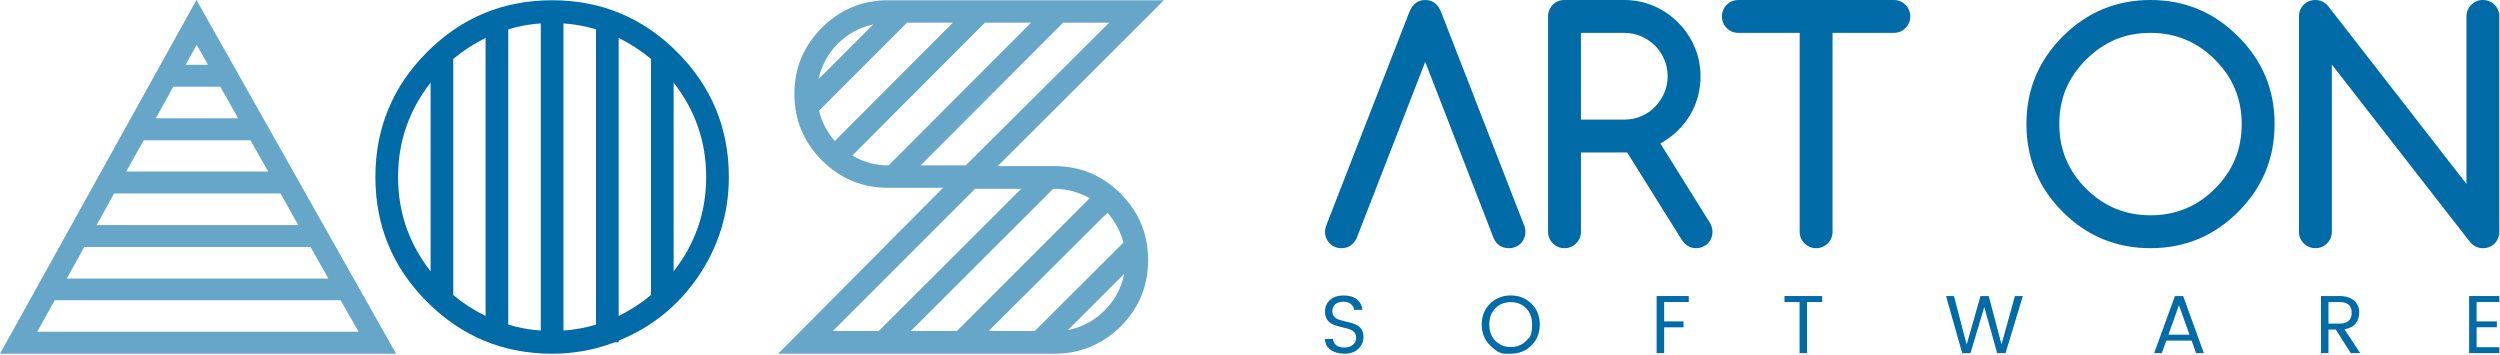 <?xml version="1.0" encoding="utf-8"?>
<svg width="1240px" height="176px" viewBox="0 0 1240 176" version="1.1" xmlns:xlink="http://www.w3.org/1999/xlink" xmlns="http://www.w3.org/2000/svg">
  <g id="Art-on-Software">
    <g id="Group">
      <g id="Group">
        <g id="Group" transform="translate(657.208 146.547)">
          <path d="M3.637 7.846C3.637 8.881 3.923 9.739 4.495 10.42C5.067 11.101 5.802 11.605 6.701 11.932C7.6 12.259 8.601 12.545 9.705 12.79C10.808 13.035 11.911 13.314 13.014 13.627C14.118 13.941 15.119 14.343 16.018 14.833C16.917 15.323 17.652 16.059 18.224 17.039C18.796 18.02 19.082 19.232 19.082 20.676C19.082 22.883 18.238 24.803 16.549 26.438C14.86 28.072 12.579 28.889 9.705 28.889C6.831 28.889 4.495 28.229 2.697 26.907C0.899 25.586 9.00762e-05 23.795 9.00762e-05 21.534L3.964 21.534C4.073 22.814 4.583 23.85 5.496 24.64C6.408 25.43 7.764 25.825 9.562 25.825C11.36 25.825 12.79 25.361 13.852 24.435C14.915 23.509 15.445 22.426 15.445 21.187C15.445 19.947 15.159 18.994 14.588 18.326C14.015 17.659 13.28 17.162 12.381 16.835C11.482 16.508 10.481 16.229 9.378 15.997C8.274 15.766 7.171 15.486 6.068 15.16C4.965 14.833 3.964 14.417 3.065 13.913C2.166 13.409 1.43 12.66 0.858 11.666C0.286 10.672 0 9.439 0 7.968C0 5.571 0.851 3.643 2.554 2.186C4.256 0.729 6.477 0 9.214 0C11.952 0 14.131 0.633 15.752 1.9C17.373 3.167 18.306 4.917 18.551 7.151L14.424 7.151C14.315 6.034 13.791 5.08 12.851 4.29C11.911 3.5 10.644 3.105 9.051 3.105C7.457 3.105 6.157 3.507 5.149 4.311C4.141 5.114 3.637 6.293 3.637 7.845L3.637 7.846Z" id="Shape" fill="#006BA6" fill-rule="evenodd" stroke="none" />
          <path d="M22.024 22.515C22.024 22.515 22.521 22.004 23.516 20.982C24.51 19.961 25.007 17.775 25.007 14.424C25.007 11.073 24.013 8.383 22.024 6.354C20.036 4.325 17.496 3.31 14.404 3.31C11.312 3.31 8.765 4.324 6.763 6.354C4.761 8.383 3.759 11.073 3.759 14.424C3.759 17.775 4.767 20.471 6.783 22.515C8.799 24.558 11.346 25.579 14.424 25.579C17.502 25.579 20.036 24.558 22.024 22.515L22.024 22.515ZM14.424 28.889C14.424 28.889 13.409 28.889 11.38 28.889C9.35 28.889 6.946 27.52 4.168 24.782C1.389 22.045 0 18.585 0 14.404C0 10.222 1.389 6.776 4.168 4.066C6.946 1.355 10.365 0 14.424 0C18.483 0 21.895 1.355 24.66 4.066C27.425 6.776 28.807 10.229 28.807 14.424C28.807 18.619 27.425 22.079 24.66 24.803C21.895 27.527 18.483 28.889 14.424 28.889L14.424 28.889Z" transform="translate(77.723 0)" id="Shape" fill="#006BA6" fill-rule="evenodd" stroke="none" />
          <path d="M0 28.317L0 0L15.936 0L15.936 2.983L3.718 2.983L3.718 12.585L13.362 12.585L13.362 15.527L3.718 15.527L3.718 28.317L0 28.317Z" transform="translate(164.479 0.286)" id="Shape" fill="#006BA6" fill-rule="evenodd" stroke="none" />
          <path d="M0 2.983L0 0L18.674 0L18.674 2.983L11.196 2.983L11.196 28.317L7.478 28.317L7.478 2.983L0 2.983Z" transform="translate(227.899 0.286)" id="Shape" fill="#006BA6" fill-rule="evenodd" stroke="none" />
          <path d="M34.16 0L38.083 0L29.502 28.317L25.334 28.317L18.96 5.435L12.136 28.317L8.009 28.358L0 9.00762e-05L3.923 9.00762e-05L10.215 24.067L17.08 9.00762e-05L21.166 9.00762e-05L27.5 23.986L34.16 0Z" transform="translate(308.037 0.286)" id="Shape" fill="#006BA6" fill-rule="evenodd" stroke="none" />
          <path d="M20.798 28.317L18.592 22.106L6.007 22.106L3.8 28.317L0 28.317L10.297 0L14.383 0L24.639 28.317L20.798 28.317ZM7.069 19.164L17.529 19.164L12.299 4.536L7.069 19.164Z" transform="translate(411.257 0.286)" id="Shape" fill="#006BA6" fill-rule="evenodd" stroke="none" />
          <path d="M3.718 16.631L3.718 28.317L0 28.317L0 0L9.194 0C12.381 0 14.812 0.776 16.488 2.329C18.163 3.882 19 5.782 19 8.029C19 10.277 18.387 12.149 17.162 13.648C15.936 15.146 14.097 16.086 11.646 16.467L19.45 28.317L14.792 28.317L7.355 16.631L3.718 16.631ZM3.718 2.983L3.718 13.689L9.194 13.689C11.237 13.689 12.756 13.219 13.75 12.279C14.744 11.339 15.241 10.025 15.241 8.336C15.241 4.767 13.226 2.983 9.194 2.983L3.718 2.983Z" transform="translate(493.988 0.286)" id="Shape" fill="#006BA6" fill-rule="evenodd" stroke="none" />
          <path d="M14.996 0L14.996 2.942L3.718 2.942L3.718 12.585L13.77 12.585L13.77 15.486L3.718 15.486L3.718 25.375L14.996 25.375L14.996 28.317L0 28.317L0 0L14.996 0Z" transform="translate(567.475 0.286)" id="Shape" fill="#006BA6" fill-rule="evenodd" stroke="none" />
        </g>
        <g id="Group" transform="translate(657.208 0)">
          <path d="M15.694 118.095C14.105 121.428 11.591 123.095 8.155 123.095C6.975 123.095 5.898 122.89 4.924 122.48C3.949 122.069 3.09 121.492 2.346 120.749C1.603 120.005 1.026 119.146 0.615 118.171C0.205 117.197 0 116.12 0 114.94C0 113.863 0.231 112.76 0.692 111.632L41.929 5.693C43.571 1.898 46.161 0 49.7 0C53.239 0 55.829 1.898 57.47 5.693L98.707 111.632C99.169 112.709 99.399 113.812 99.399 114.94C99.399 116.12 99.194 117.197 98.784 118.171C98.374 119.146 97.797 120.005 97.053 120.749C96.309 121.492 95.437 122.069 94.437 122.48C93.437 122.89 92.373 123.095 91.244 123.095C87.654 123.095 85.115 121.428 83.628 118.095L49.7 30.697L15.694 118.095Z" id="Shape" fill="#006BA6" fill-rule="evenodd" stroke="none" />
          <path d="M16.31 16.31L16.31 59.317L37.852 59.317C40.827 59.317 43.622 58.752 46.237 57.624C48.853 56.496 51.123 54.944 53.046 52.969C54.97 50.995 56.495 48.712 57.624 46.122C58.752 43.532 59.316 40.775 59.316 37.852C59.316 34.877 58.752 32.082 57.624 29.466C56.495 26.85 54.957 24.568 53.008 22.619C51.059 20.67 48.776 19.131 46.161 18.003C43.545 16.874 40.775 16.31 37.852 16.31L16.31 16.31ZM9.00762e-05 114.94L9.00762e-05 8.155C9.00762e-05 7.027 0.205 5.962 0.616 4.962C1.026 3.962 1.603 3.09 2.347 2.347C3.09 1.603 3.949 1.026 4.924 0.615C5.898 0.205 6.975 0 8.155 0L37.852 0C43.032 0 47.917 1 52.508 3C57.098 5.001 61.099 7.719 64.51 11.155C67.92 14.592 70.626 18.605 72.626 23.196C74.626 27.786 75.626 32.672 75.626 37.852C75.626 41.237 75.203 44.532 74.357 47.738C73.511 50.943 72.254 53.97 70.587 56.816C68.92 59.663 66.843 62.304 64.356 64.74C61.868 67.177 58.983 69.318 55.7 71.164L80.243 110.478C81.115 111.914 81.55 113.401 81.55 114.94C81.55 116.12 81.345 117.197 80.935 118.171C80.525 119.146 79.948 120.005 79.204 120.749C78.46 121.492 77.588 122.069 76.588 122.48C75.588 122.89 74.524 123.095 73.395 123.095C70.523 123.095 68.189 121.762 66.394 119.095L39.237 75.627L16.31 75.627L16.31 114.94C16.31 117.197 15.515 119.12 13.925 120.71C12.335 122.3 10.412 123.095 8.155 123.095C5.898 123.095 3.975 122.3 2.385 120.71C0.795 119.12 0 117.197 0 114.94L9.00762e-05 114.94Z" transform="translate(110.632 0)" id="Shape" fill="#006BA6" fill-rule="evenodd" stroke="none" />
          <path d="M85.243 16.31L54.854 16.31L54.854 114.94C54.854 117.197 54.059 119.12 52.469 120.71C50.879 122.3 48.956 123.095 46.699 123.095C44.442 123.095 42.519 122.3 40.929 120.71C39.339 119.12 38.544 117.197 38.544 114.94L38.544 16.31L8.155 16.31C5.898 16.31 3.975 15.515 2.385 13.925C0.795 12.335 0 10.412 0 8.155C0 5.898 0.795 3.975 2.385 2.385C3.975 0.795 5.898 0 8.155 0L85.243 0C87.5 0 89.424 0.795 91.013 2.385C92.603 3.975 93.398 5.898 93.398 8.155C93.398 10.412 92.603 12.335 91.013 13.925C89.424 15.515 87.5 16.31 85.243 16.31L85.243 16.31Z" transform="translate(196.875 9.1552734E-05)" id="Shape" fill="#006BA6" fill-rule="evenodd" stroke="none" />
          <path d="M61.547 16.31C55.188 16.31 49.379 17.413 44.122 19.618C38.865 21.824 34.005 25.158 29.543 29.62C25.081 34.082 21.759 38.929 19.58 44.16C17.4 49.392 16.31 55.188 16.31 61.548C16.31 74.062 20.721 84.731 29.543 93.552C38.365 102.374 49.033 106.785 61.548 106.785C74.062 106.785 84.731 102.374 93.552 93.552C102.374 84.731 106.785 74.062 106.785 61.548C106.785 49.084 102.374 38.442 93.552 29.62C84.679 20.747 74.011 16.31 61.548 16.31L61.547 16.31ZM123.095 61.548C123.095 78.525 117.069 93.039 105.016 105.093C93.014 117.094 78.524 123.095 61.548 123.095C44.519 123.095 30.005 117.094 18.003 105.093C6.001 93.091 0 78.576 0 61.548C0 44.571 6.001 30.081 18.003 18.08C30.056 6.027 44.571 0 61.548 0C78.473 0 92.963 6.027 105.016 18.08C111.068 24.132 115.594 30.748 118.595 37.929C121.595 45.109 123.095 52.982 123.095 61.548L123.095 61.548Z" transform="translate(347.898 9.1552734E-05)" id="Shape" fill="#006BA6" fill-rule="evenodd" stroke="none" />
          <path d="M0 114.94L0 8.155C0 7.027 0.205 5.962 0.615 4.962C1.026 3.962 1.603 3.09 2.346 2.347C3.09 1.603 3.949 1.026 4.924 0.615C5.898 0.205 6.975 0 8.155 0C10.566 0 12.668 1 14.464 3L83.089 91.244L83.089 8.155C83.089 5.898 83.884 3.975 85.474 2.385C87.064 0.795 88.987 0 91.244 0C93.501 0 95.424 0.795 97.014 2.385C98.604 3.975 99.399 5.898 99.399 8.155L99.399 114.94C99.399 116.12 99.194 117.197 98.784 118.171C98.374 119.146 97.796 120.005 97.053 120.749C96.309 121.492 95.437 122.069 94.437 122.48C93.437 122.89 92.373 123.095 91.244 123.095C88.834 123.095 86.756 122.146 85.013 120.249L16.31 32.005L16.31 114.94C16.31 117.197 15.515 119.12 13.925 120.71C12.335 122.3 10.412 123.095 8.155 123.095C5.898 123.095 3.975 122.3 2.385 120.71C0.795 119.12 9.00762e-05 117.197 9.00762e-05 114.94L0 114.94Z" transform="translate(483.072 0)" id="Shape" fill="#006BA6" fill-rule="evenodd" stroke="none" />
        </g>
        <g id="Group" transform="translate(0 9.1552734E-05)">
          <g id="Group">
            <path d="M0 175.438L97.437 0L196.462 175.438L0 175.438ZM577.287 0.124L494.887 82.4L522.883 82.4C535.72 82.4 546.724 86.925 555.891 96.093C564.938 105.263 569.463 116.143 569.463 128.979C569.463 141.816 564.938 152.82 555.891 161.866C546.724 170.913 535.72 175.438 522.883 175.438L385.958 175.438L467.747 93.159L440.604 93.159C427.768 93.159 416.767 88.637 407.717 79.59C398.55 70.419 394.025 59.416 394.025 46.579C394.025 33.743 398.55 22.863 407.717 13.693C416.767 4.646 427.768 0.124 440.604 0.124L577.287 0.124ZM414.075 69.93L472.635 11.248L449.896 11.248L406.251 54.894C407.597 60.517 410.164 65.529 414.075 69.93L414.075 69.93ZM422.756 77.143C428.258 80.446 434.126 82.034 440.604 82.034L440.728 82.034L511.39 11.249L488.53 11.249L422.756 77.143ZM527.284 11.249L456.62 82.034L478.993 82.034L550.145 11.249L527.284 11.249ZM415.542 21.641C410.654 26.653 407.476 32.521 406.009 39.245L433.149 12.104C426.425 13.572 420.557 16.75 415.542 21.641L415.542 21.641ZM103.183 32.155L97.559 22.252L92.058 32.155L103.183 32.155ZM118.097 58.684L109.295 43.034L85.945 43.034L77.265 58.684L118.097 58.684ZM133.014 85.089L124.21 69.564L71.275 69.564L62.594 85.089L133.014 85.089ZM435.838 164.189L506.502 93.649L483.639 93.649L413.098 164.189L435.838 164.189ZM540.487 98.294C534.985 95.237 529.117 93.649 522.883 93.649L522.393 93.649L451.732 164.189L474.592 164.189L540.487 98.294ZM147.929 111.621L139.127 95.972L56.604 95.972L47.924 111.621L147.929 111.621ZM549.289 105.508L490.363 164.189L513.226 164.189L557.237 120.299C555.77 114.797 553.078 109.785 549.289 105.508L549.289 105.508ZM162.843 138.15L154.042 122.501L41.811 122.501L33.131 138.15L162.843 138.15ZM547.946 153.921C552.957 148.909 556.257 142.796 557.603 135.827L529.728 163.699C536.697 162.356 542.81 159.053 547.946 153.921L547.946 153.921ZM177.882 164.555L168.956 148.909L27.141 148.909L18.461 164.555L177.882 164.555Z" id="Shape" fill="#006BA6" fill-opacity="0.6" fill-rule="evenodd" stroke="none" />
            <path d="M87.657 0C111.863 0 132.524 8.557 149.641 25.673C166.754 42.789 175.314 63.451 175.314 87.657C175.314 105.75 170.178 122.253 160.03 137.17C150.007 151.719 136.925 162.232 120.665 168.832L120.665 169.688L118.587 169.688C108.684 173.478 98.292 175.314 87.657 175.314C63.451 175.314 42.789 166.754 25.673 149.638C8.557 132.524 0 111.863 0 87.657C0 63.451 8.557 42.79 25.673 25.673C42.789 8.557 63.451 9.00762e-05 87.657 9.00762e-05L87.657 0ZM82.034 11.491C76.532 11.86 71.151 12.836 65.895 14.425L65.895 160.886C71.153 162.476 76.532 163.454 82.034 163.82L82.034 11.491ZM109.419 14.425C104.162 12.836 98.781 11.86 93.28 11.491L93.28 163.82C98.781 163.454 104.162 162.477 109.419 160.886L109.419 14.425ZM54.649 18.704C48.902 21.517 43.645 24.938 38.634 29.097L38.634 146.217C43.645 150.373 48.902 153.796 54.649 156.606L54.649 18.704ZM136.68 29.097C131.668 24.938 126.412 21.517 120.665 18.704L120.665 156.606C126.412 153.797 131.668 150.373 136.68 146.217L136.68 29.097ZM27.385 40.833C16.626 54.646 11.248 70.174 11.248 87.657C11.248 105.139 16.626 120.665 27.385 134.478L27.385 40.833ZM164.065 87.657C164.065 70.174 158.687 54.646 147.929 40.833L147.929 134.478C158.687 120.665 164.065 105.139 164.065 87.657L164.065 87.657Z" transform="translate(186.193 0.124)" id="Shape" fill="#006BA6" fill-rule="evenodd" stroke="none" />
          </g>
        </g>
      </g>
    </g>
  </g>
</svg>